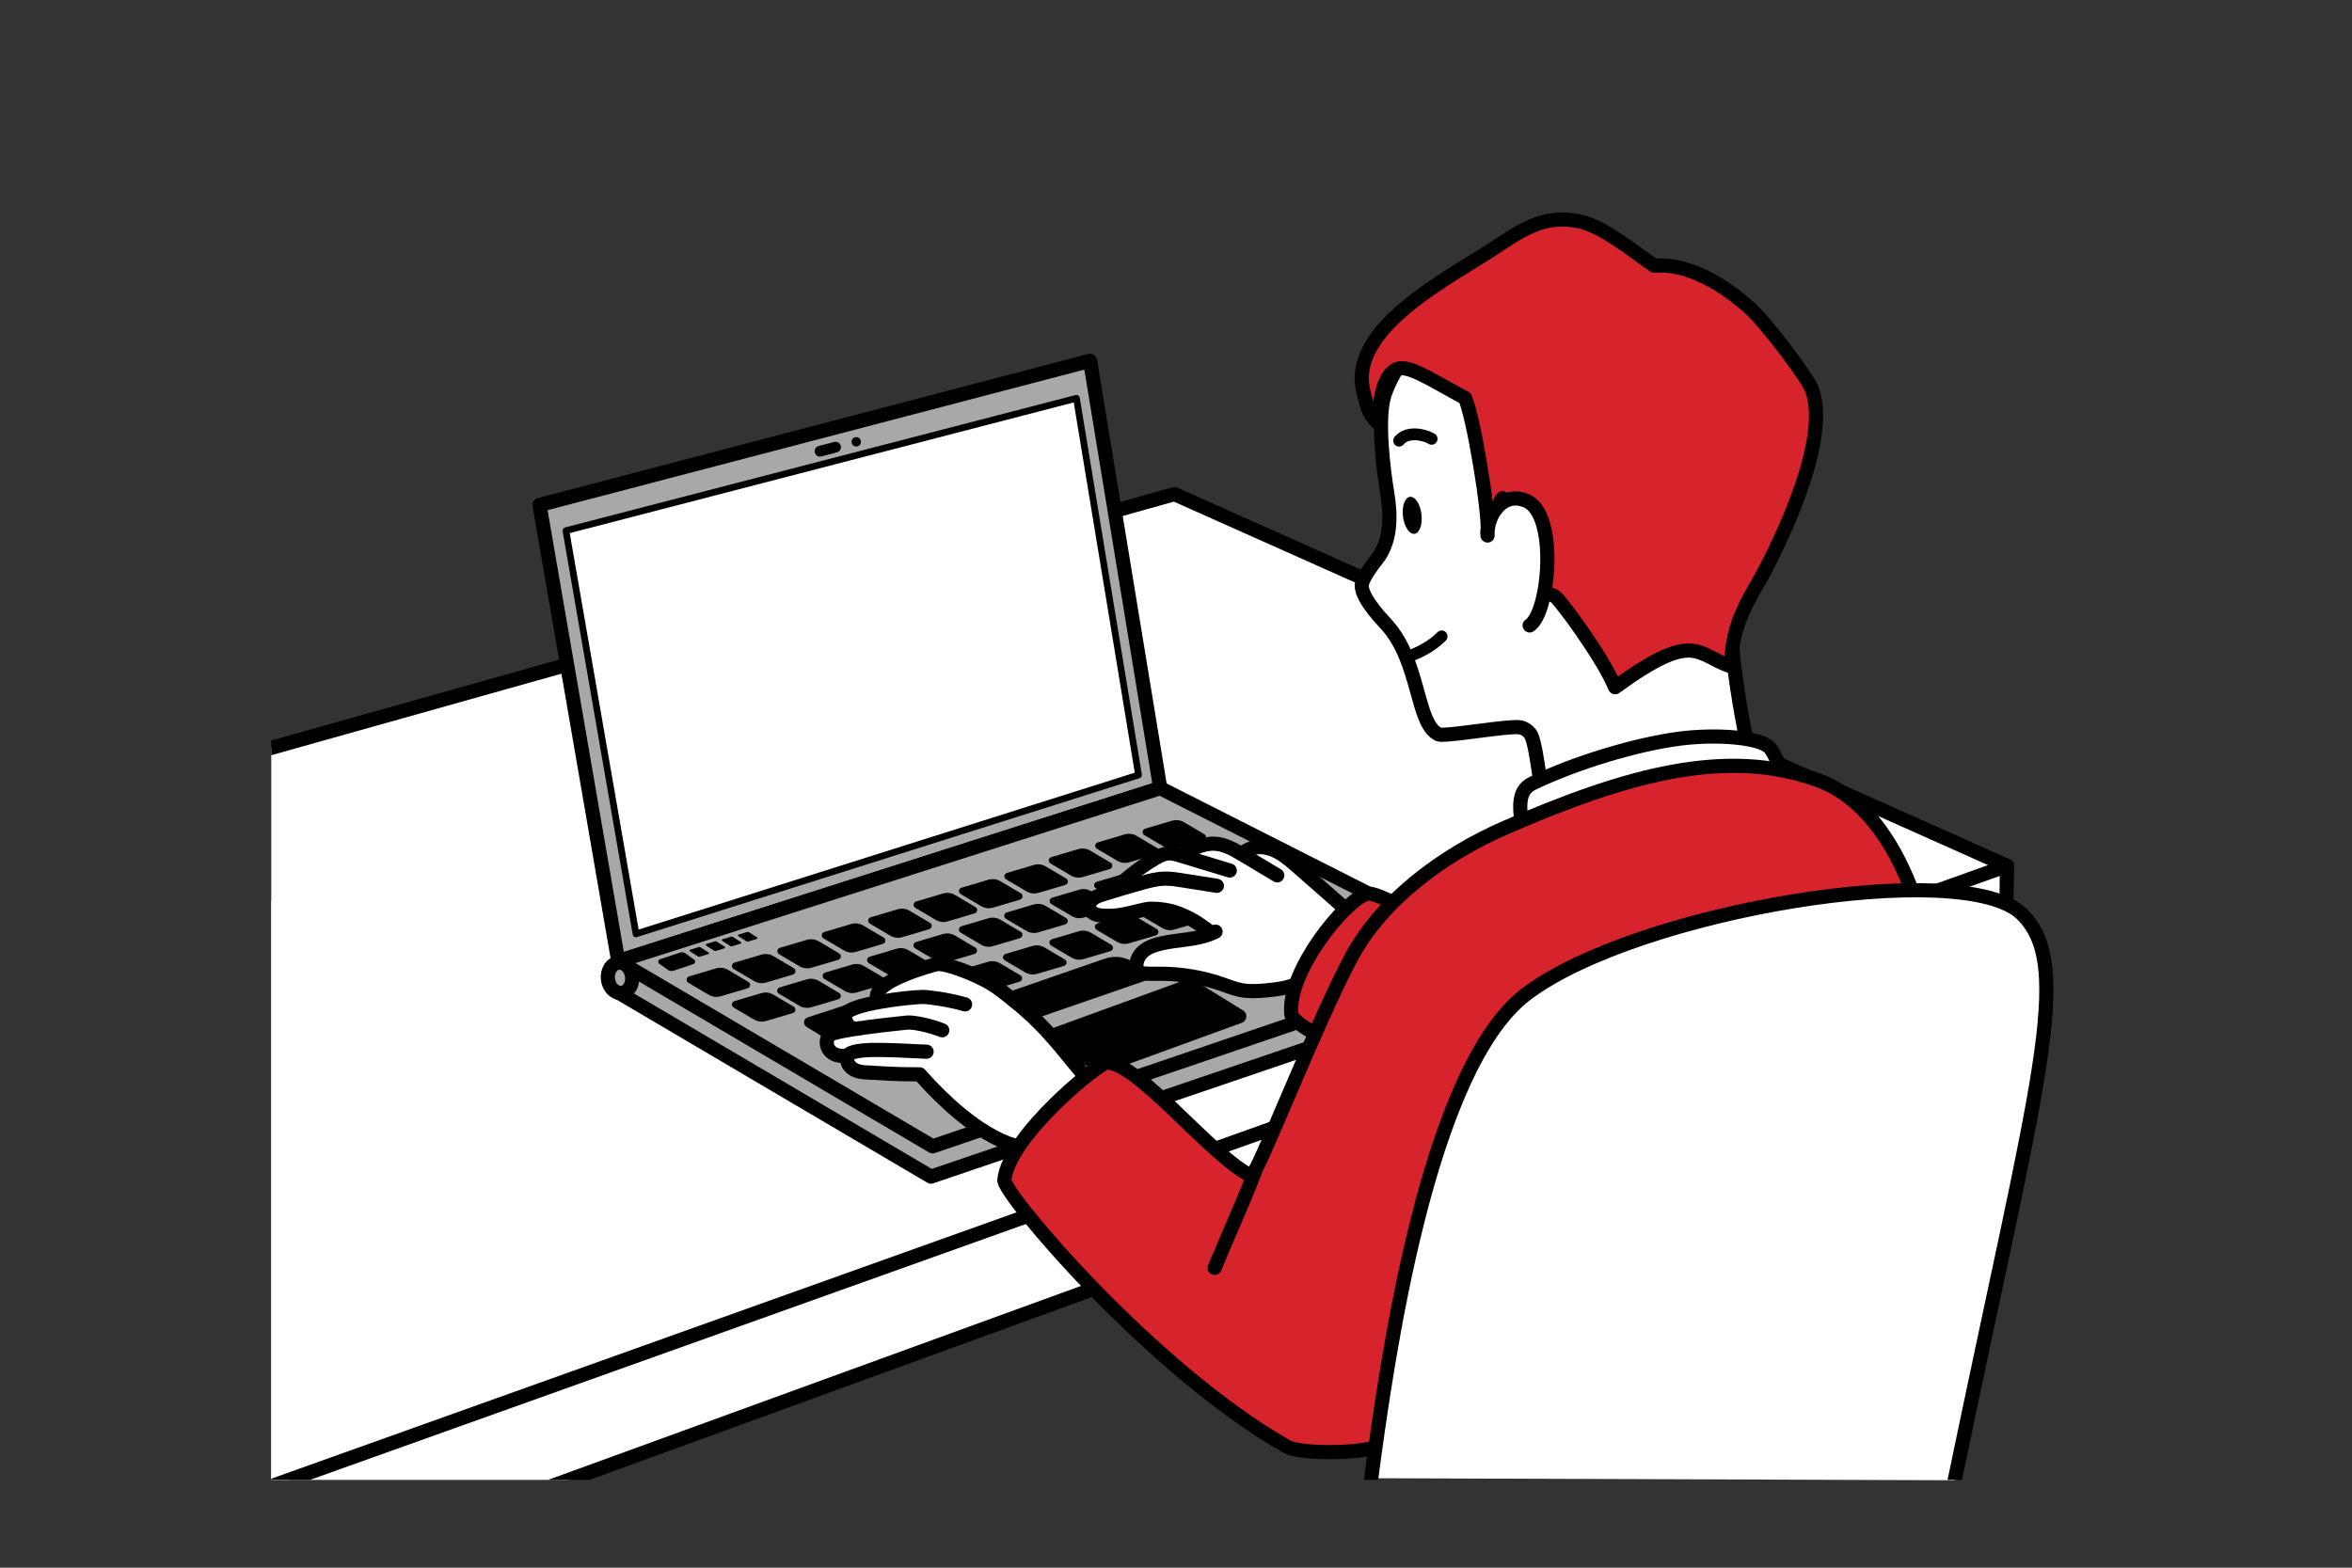 <?xml version="1.0" encoding="UTF-8"?> <svg xmlns="http://www.w3.org/2000/svg" xmlns:xlink="http://www.w3.org/1999/xlink" id="_レイヤー_2" viewBox="0 0 997 664.67"><rect x="0" y="0" width="997" height="664.67" fill="#333333" stroke="none"/><defs><style>.cls-1,.cls-2,.cls-3,.cls-4{fill:#fff;}.cls-2,.cls-5,.cls-6,.cls-3,.cls-7,.cls-8,.cls-4{stroke:#000;stroke-linecap:round;stroke-linejoin:round;}.cls-2,.cls-6,.cls-8{stroke-width:6px;}.cls-5{stroke-width:5px;}.cls-5,.cls-7,.cls-9{fill:none;}.cls-6{fill:#d6232c;}.cls-3{stroke-width:2.83px;}.cls-7,.cls-4{stroke-width:6px;}.cls-8{fill:#a8a8a8;}.cls-10{clip-path:url(#clippath);}</style><clipPath id="clippath"><rect class="cls-9" x="114.99" y="54.5" width="777" height="572.94"></rect></clipPath></defs><g id="_レイヤー_1-2"><rect class="cls-9" width="997" height="664.67"></rect><g class="cls-10"><g><g><polyline class="cls-4" points="-127.95 386.77 -128.62 427.1 102.32 677.96 850.16 405.71 850.76 367.09"></polyline><polygon class="cls-4" points="850.76 367.09 497.82 209.5 -127.03 385.09 105.72 633.44 850.76 367.09"></polygon></g><g><polygon class="cls-8" points="491.82 334.16 462.07 152.97 228.69 214.09 262.08 407.51 491.82 334.16"></polygon><polyline class="cls-8" points="632.31 405.75 631.64 418.18 394.63 498.87 261.39 420.36 261.91 406.82"></polyline><polygon class="cls-8" points="491.82 334.16 632.34 405.32 395.33 486.02 262.08 407.51 491.82 334.16"></polygon><ellipse class="cls-8" cx="262.82" cy="414.56" rx="5.15" ry="6.44" transform="translate(-42.23 30.01) rotate(-6.05)"></ellipse><g><path d="m526.94,428.41l-18.39-11.35c-2.48-1.53-5.52-1.84-8.26-.84l-55.74,20.31c-2.29.84-2.61,3.95-.54,5.23l18.39,11.35c2.48,1.53,5.52,1.84,8.26.84l55.74-20.31c2.29-.84,2.61-3.95.54-5.23Z"></path><path d="m486.78,411.54l-7.1-4.04c-3.45-1.96-7.58-2.35-11.33-1.05l-60.51,20.93c-1.75.61-1.98,3-.36,3.92l7.1,4.04c3.45,1.96,7.58,2.35,11.33,1.05l60.51-20.93c1.75-.61,1.98-3,.36-3.92Z"></path><path d="m413.29,436.82l-8.43-5.21c-2.66-1.64-5.93-1.96-8.86-.85l-38.32,13.67c-1.2.45-1.36,2.09-.27,2.76l8.43,5.21c2.66,1.64,5.93,1.96,8.86.85l38.32-13.67c1.2-.45,1.36-2.09.27-2.76Z"></path><path d="m374.09,432.05l-8.94-5.52c-1.76-1.09-3.91-1.34-5.88-.7l-16.93,5.53c-1.78.58-2.07,2.98-.47,3.97l8.94,5.52c1.76,1.09,3.91,1.34,5.88.7l16.93-5.53c1.78-.58,2.07-2.98.47-3.97Z"></path><path d="m394.06,425.61l-8.64-5.1c-1.52-.9-3.36-1.12-5.06-.62l-11.38,3.37c-1.3.38-1.51,2.05-.35,2.73l8.64,5.1c1.52.9,3.36,1.12,5.06.62l11.38-3.37c1.3-.38,1.51-2.05.35-2.73Z"></path><path d="m413.28,419.77l-8.64-5.1c-1.52-.9-3.36-1.12-5.06-.62l-11.38,3.37c-1.3.38-1.51,2.05-.35,2.73l8.64,5.1c1.52.9,3.36,1.12,5.06.62l11.38-3.37c1.3-.38,1.51-2.05.35-2.73Z"></path><path d="m432.52,413.5l-8.64-5.1c-1.52-.9-3.36-1.12-5.06-.62l-11.38,3.37c-1.3.38-1.51,2.05-.35,2.73l8.64,5.1c1.52.9,3.36,1.12,5.06.62l11.38-3.37c1.3-.38,1.51-2.05.35-2.73Z"></path><path d="m451.36,406.79l-8.64-5.1c-1.52-.9-3.36-1.12-5.06-.62l-11.38,3.37c-1.3.38-1.51,2.05-.35,2.73l8.64,5.1c1.52.9,3.36,1.12,5.06.62l11.38-3.37c1.3-.38,1.51-2.05.35-2.73Z"></path><path d="m471.03,400.54l-8.64-5.1c-1.52-.9-3.36-1.12-5.06-.62l-11.38,3.37c-1.3.38-1.51,2.05-.35,2.73l8.64,5.1c1.52.9,3.36,1.12,5.06.62l11.38-3.37c1.3-.38,1.51-2.05.35-2.73Z"></path><path d="m490.29,393.85l-8.64-5.1c-1.52-.9-3.36-1.12-5.06-.62l-11.38,3.37c-1.3.38-1.51,2.05-.35,2.73l8.64,5.1c1.52.9,3.36,1.12,5.06.62l11.38-3.37c1.3-.38,1.51-2.05.35-2.73Z"></path><path d="m509.51,388.01l-8.64-5.1c-1.52-.9-3.36-1.12-5.06-.62l-11.38,3.37c-1.3.38-1.51,2.05-.35,2.73l8.64,5.1c1.52.9,3.36,1.12,5.06.62l11.38-3.37c1.3-.38,1.51-2.05.35-2.73Z"></path><path d="m528.75,381.75l-8.64-5.1c-1.52-.9-3.36-1.12-5.06-.62l-11.38,3.37c-1.3.38-1.51,2.05-.35,2.73l8.64,5.1c1.52.9,3.36,1.12,5.06.62l11.38-3.37c1.3-.38,1.51-2.05.35-2.73Z"></path><path d="m547.59,375.03l-8.64-5.1c-1.52-.9-3.36-1.12-5.06-.62l-11.38,3.37c-1.3.38-1.51,2.05-.35,2.73l8.64,5.1c1.52.9,3.36,1.12,5.06.62l11.38-3.37c1.3-.38,1.51-2.05.35-2.73Z"></path><path d="m507.53,405.5l-8.85-5.4c-1.55-.95-3.45-1.19-5.19-.65l-11.68,3.6c-1.33.41-1.55,2.18-.37,2.9l8.85,5.4c1.55.95,3.45,1.19,5.19.65l11.68-3.6c1.33-.41,1.55-2.18.37-2.9Z"></path><path d="m527.25,399.27l-8.85-5.4c-1.55-.95-3.45-1.19-5.19-.65l-11.68,3.6c-1.33.41-1.55,2.18-.37,2.9l8.85,5.4c1.55.95,3.45,1.19,5.19.65l11.68-3.6c1.33-.41,1.55-2.18.37-2.9Z"></path><path d="m547.01,392.57l-8.85-5.4c-1.55-.95-3.45-1.19-5.19-.65l-11.68,3.6c-1.33.41-1.55,2.18-.37,2.9l8.85,5.4c1.55.95,3.45,1.19,5.19.65l11.68-3.6c1.33-.41,1.55-2.18.37-2.9Z"></path><path d="m566.34,385.4l-8.85-5.4c-1.55-.95-3.45-1.19-5.19-.65l-11.68,3.6c-1.33.41-1.55,2.18-.37,2.9l8.85,5.4c1.55.95,3.45,1.19,5.19.65l11.68-3.6c1.33-.41,1.55-2.18.37-2.9Z"></path><path d="m336.43,426.79l-8.64-5.1c-1.52-.9-3.36-1.12-5.06-.62l-11.38,3.37c-1.3.38-1.51,2.05-.35,2.73l8.64,5.1c1.52.9,3.36,1.12,5.06.62l11.38-3.37c1.3-.38,1.51-2.05.35-2.73Z"></path><path d="m355.65,420.95l-8.64-5.1c-1.52-.9-3.36-1.12-5.06-.62l-11.38,3.37c-1.3.38-1.51,2.05-.35,2.73l8.64,5.1c1.52.9,3.36,1.12,5.06.62l11.38-3.37c1.3-.38,1.51-2.05.35-2.73Z"></path><path d="m374.89,414.69l-8.64-5.1c-1.52-.9-3.36-1.12-5.06-.62l-11.38,3.37c-1.3.38-1.51,2.05-.35,2.73l8.64,5.1c1.52.9,3.36,1.12,5.06.62l11.38-3.37c1.3-.38,1.51-2.05.35-2.73Z"></path><path d="m393.73,407.97l-8.64-5.1c-1.52-.9-3.36-1.12-5.06-.62l-11.38,3.37c-1.3.38-1.51,2.05-.35,2.73l8.64,5.1c1.52.9,3.36,1.12,5.06.62l11.38-3.37c1.3-.38,1.51-2.05.35-2.73Z"></path><path d="m413.4,401.73l-8.64-5.1c-1.52-.9-3.36-1.12-5.06-.62l-11.38,3.37c-1.3.38-1.51,2.05-.35,2.73l8.64,5.1c1.52.9,3.36,1.12,5.06.62l11.38-3.37c1.3-.38,1.51-2.05.35-2.73Z"></path><path d="m432.66,395.04l-8.64-5.1c-1.52-.9-3.36-1.12-5.06-.62l-11.38,3.37c-1.3.38-1.51,2.05-.35,2.73l8.64,5.1c1.52.9,3.36,1.12,5.06.62l11.38-3.37c1.3-.38,1.51-2.05.35-2.73Z"></path><path d="m451.88,389.2l-8.64-5.1c-1.52-.9-3.36-1.12-5.06-.62l-11.38,3.37c-1.3.38-1.51,2.05-.35,2.73l8.64,5.1c1.52.9,3.36,1.12,5.06.62l11.38-3.37c1.3-.38,1.51-2.05.35-2.73Z"></path><path d="m471.12,382.93l-8.64-5.1c-1.52-.9-3.36-1.12-5.06-.62l-11.38,3.37c-1.3.38-1.51,2.05-.35,2.73l8.64,5.1c1.52.9,3.36,1.12,5.06.62l11.38-3.37c1.3-.38,1.51-2.05.35-2.73Z"></path><path d="m489.96,376.22l-8.64-5.1c-1.52-.9-3.36-1.12-5.06-.62l-11.38,3.37c-1.3.38-1.51,2.05-.35,2.73l8.64,5.1c1.52.9,3.36,1.12,5.06.62l11.38-3.37c1.3-.38,1.51-2.05.35-2.73Z"></path><path d="m509.63,369.97l-8.64-5.1c-1.52-.9-3.36-1.12-5.06-.62l-11.38,3.37c-1.3.38-1.51,2.05-.35,2.73l8.64,5.1c1.52.9,3.36,1.12,5.06.62l11.38-3.37c1.3-.38,1.51-2.05.35-2.73Z"></path><path d="m529.7,364.18l-8.64-5.1c-1.52-.9-3.36-1.12-5.06-.62l-11.38,3.37c-1.3.38-1.51,2.05-.35,2.73l8.64,5.1c1.52.9,3.36,1.12,5.06.62l11.38-3.37c1.3-.38,1.51-2.05.35-2.73Z"></path><path d="m317.23,416.3l-8.64-5.1c-1.52-.9-3.36-1.12-5.06-.62l-11.38,3.37c-1.3.38-1.51,2.05-.35,2.73l8.64,5.1c1.52.9,3.36,1.12,5.06.62l11.38-3.37c1.3-.38,1.51-2.05.35-2.73Z"></path><path d="m336.45,410.47l-8.64-5.1c-1.52-.9-3.36-1.12-5.06-.62l-11.38,3.37c-1.3.38-1.51,2.05-.35,2.73l8.64,5.1c1.52.9,3.36,1.12,5.06.62l11.38-3.37c1.3-.38,1.51-2.05.35-2.73Z"></path><path d="m355.69,404.2l-8.64-5.1c-1.52-.9-3.36-1.12-5.06-.62l-11.38,3.37c-1.3.38-1.51,2.05-.35,2.73l8.64,5.1c1.52.9,3.36,1.12,5.06.62l11.38-3.37c1.3-.38,1.51-2.05.35-2.73Z"></path><path d="m374.53,397.48l-8.64-5.1c-1.52-.9-3.36-1.12-5.06-.62l-11.38,3.37c-1.3.38-1.51,2.05-.35,2.73l8.64,5.1c1.52.9,3.36,1.12,5.06.62l11.38-3.37c1.3-.38,1.51-2.05.35-2.73Z"></path><path d="m394.2,391.24l-8.64-5.1c-1.52-.9-3.36-1.12-5.06-.62l-11.38,3.37c-1.3.38-1.51,2.05-.35,2.73l8.64,5.1c1.52.9,3.36,1.12,5.06.62l11.38-3.37c1.3-.38,1.51-2.05.35-2.73Z"></path><path d="m413.46,384.55l-8.64-5.1c-1.52-.9-3.36-1.12-5.06-.62l-11.38,3.37c-1.3.38-1.51,2.05-.35,2.73l8.64,5.1c1.52.9,3.36,1.12,5.06.62l11.38-3.37c1.3-.38,1.51-2.05.35-2.73Z"></path><path d="m432.68,378.71l-8.64-5.1c-1.52-.9-3.36-1.12-5.06-.62l-11.38,3.37c-1.3.38-1.51,2.05-.35,2.73l8.64,5.1c1.52.9,3.36,1.12,5.06.62l11.38-3.37c1.3-.38,1.51-2.05.35-2.73Z"></path><path d="m451.92,372.45l-8.64-5.1c-1.52-.9-3.36-1.12-5.06-.62l-11.38,3.37c-1.3.38-1.51,2.05-.35,2.73l8.64,5.1c1.52.9,3.36,1.12,5.06.62l11.38-3.37c1.3-.38,1.51-2.05.35-2.73Z"></path><path d="m470.76,365.73l-8.64-5.1c-1.52-.9-3.36-1.12-5.06-.62l-11.38,3.37c-1.3.38-1.51,2.05-.35,2.73l8.64,5.1c1.52.9,3.36,1.12,5.06.62l11.38-3.37c1.3-.38,1.51-2.05.35-2.73Z"></path><path d="m490.43,359.49l-8.64-5.1c-1.52-.9-3.36-1.12-5.06-.62l-11.38,3.37c-1.3.38-1.51,2.05-.35,2.73l8.64,5.1c1.52.9,3.36,1.12,5.06.62l11.38-3.37c1.3-.38,1.51-2.05.35-2.73Z"></path><path d="m510.51,353.69l-8.64-5.1c-1.52-.9-3.36-1.12-5.06-.62l-11.38,3.37c-1.3.38-1.51,2.05-.35,2.73l8.64,5.1c1.52.9,3.36,1.12,5.06.62l11.38-3.37c1.3-.38,1.51-2.05.35-2.73Z"></path><path d="m300.35,403.83l-3.36-2.17c-.24-.15-.54-.2-.81-.11l-3.63,1.1c-.31.09-.36.5-.09.67l3.36,2.17c.24.15.54.2.81.11l3.63-1.1c.31-.09.36-.5.09-.67Z"></path><path d="m307.21,401.4l-3.36-2.17c-.24-.15-.54-.2-.81-.11l-3.63,1.1c-.31.09-.36.5-.09.67l3.36,2.17c.24.15.54.2.81.11l3.63-1.1c.31-.09.36-.5.09-.67Z"></path><path d="m314.05,399.41l-3.36-2.17c-.24-.15-.54-.2-.81-.11l-3.63,1.1c-.31.09-.36.5-.09.67l3.36,2.17c.24.15.54.2.81.11l3.63-1.1c.31-.09.36-.5.09-.67Z"></path><path d="m320.89,397.42l-3.36-2.17c-.24-.15-.54-.2-.81-.11l-3.63,1.1c-.31.09-.36.5-.09.67l3.36,2.17c.24.15.54.2.81.11l3.63-1.1c.31-.09.36-.5.09-.67Z"></path><path d="m294.22,406.82l-3.71-2.63c-.64-.45-1.46-.58-2.21-.33l-8.53,2.85c-.84.28-1.01,1.4-.28,1.92l3.71,2.63c.64.45,1.46.58,2.21.33l8.53-2.85c.84-.28,1.01-1.4.28-1.92Z"></path><path d="m355.58,187.77h0c-.56-.42-1.28-.57-1.96-.39l-6.6,1.71c-1.85.48-2.33,2.88-.81,4.04h0c.56.42,1.28.57,1.96.39l6.6-1.71c1.85-.48,2.33-2.88.81-4.04Z"></path><circle cx="362.95" cy="187.31" r="1.98"></circle></g><polygon class="cls-3" points="482.62 328.58 456.3 168.86 239.89 224.99 269.59 395.95 482.62 328.58"></polygon></g><g><path class="cls-2" d="m655.61,351.61c-1.8-11.34-4-34.33-6.47-39.69-.66-1.42-1.98-2.51-3.41-3.14-1.39-.61-2.98-.54-4.49-.46-8.93.48-29.4,4.02-31.45,3.04-9.68-4.62-7.73-30.99-22.2-46.73-3.39-3.68-11.37-12.4-10.24-17.27.63-2.69,4.36-7.89,6.11-10.02,6.14-7.51,6.21-18.25,4.65-27.82-1.56-9.57-4.51-31.76-1.26-42,3.67-11.55,14.86-25.56,24.04-33.48,33.15-28.56,104.2-26.96,131.15,24.45,10.8,20.6,8.15,63.92-6.56,98.06-5.14,11.93,5.03,58.14,7.94,73.13.46,2.36-59.3,17.23-87.8,21.92Z"></path><path class="cls-6" d="m733.96,282.63c-.32-19.21,8.69-30,15.03-42.41,6.82-13.36,27.06-54.95,18.91-75.49-1.98-4.99-19.22-27.85-25.94-33.9-11.69-10.53-26.46-19.31-40.81-18.19-8.59-5.84-21.22-16.47-31.37-18.7-12.47-2.75-21.32,1.09-33.78,9.55-20.02,13.58-65.13,35.17-58,62.78,1.33,5.13,1.53,8.51,5.77,12.76,1.44,1.45-.38-16.97,7.58-22.14,4.78-3.1,14.06,3.5,29.65,11.85,3.49,7.2,10.48,49.41,9.57,56.99,2.48-3.37,3.82-11.12,6.31-14.49,5.71,10.1,10.14,20.93,13.16,32.13.8,2.95,1.74,6.27,4.43,7.72,1.44.78,3.19.89,4.6,1.72,2.12,1.25,20.4,25.98,25.57,38.56,34.02-24.73,34.3-13.77,49.3-8.74Z"></path><path class="cls-2" d="m630.56,227.04c-.49-7.72,6-19.26,16.6-14.64,13.23,5.77,9.65,47.35,1.25,52.77"></path><path class="cls-2" d="m750.15,317.02c1.97,2.12,4.94,9.48,6.33,12.8.48,1.14-42.23-5.85-111.44,20.07-1.16-9.57-1.17-14.99,4.69-17.81,18.43-8.88,43.74-16.43,61.82-18.85,15.72-2.11,34.43-.69,38.6,3.79Z"></path><g><path class="cls-1" d="m564.41,423.9c-4.23-2.49-8.46-4.97-12.69-7.46-9.09,4.16-21.36,4.18-25.67,3.36-2.77-.53-5.4-1.6-8.06-2.53-8.37-2.91-17.23-4.4-26.09-4.4-2.52,0-5.06.12-7.56-.21-.61-.08-1.25-.21-1.71-.61-.39-.34-.6-.85-.73-1.35-1.43-5.59,4.31-9.22,9.71-10.55,7.87-1.93,16.39-1.1,23.15-5.32-5.9-3.31-14.2-7.47-21.35-9.01-25.64,3.43-34.01,3.62-32.16-3.05.64-2.32,5.63-4.08,12.02-6.81,5.68-5.47,12.7-9.31,19.63-13.09.8-.44,6.21-.09,9.63.24,12.51-9.51,20.58-1.92,23.75-1.07,3.04-1.43,6.65-2.77,10-2.59,6.59.34,25.5,19.03,38.5,30.15l31.99,11.7"></path><path class="cls-7" d="m515.26,394.99c-7.21,3.7-15.78,3.22-23.65,5.15-2.59.63-5.19,1.58-7.16,3.37-1.97,1.79-3.21,4.59-2.55,7.17.13.5.34,1.01.73,1.35.46.41,1.1.53,1.71.61,2.5.33,5.03.22,7.56.21,8.86,0,17.72,1.49,26.09,4.4,2.66.93,5.29,2,8.06,2.53,3.49.67,7.08.45,10.62.13,4.85-.43,9.81-1.09,15.05-3.49,4.23,2.49,8.46,4.97,12.69,7.46"></path><path class="cls-7" d="m515.82,375.57c-4.86-.77-9.72-1.54-14.58-2.31-2.47-.39-4.95-.78-7.45-.74-3.47.06-6.86.97-10.19,1.9-5.45,1.52-10.88,3.13-16.27,4.84-1.42.45-2.88.93-4.03,1.88s-1.94,2.49-1.56,3.94c.58,2.22,3.32,2.98,5.62,3.14,7.32.53,11.62-1.33,18.81-2.79,2.29-.46,8.66.16,11.86,1.29,4.82,1.69,9.18,3.84,15.16,8.68"></path><path class="cls-7" d="m521.3,369.08c-6.98-2.12-13.96-4.24-20.94-6.35-1.67-.51-3.38-1.02-5.12-.9-2.05.14-3.93,1.14-5.7,2.19-5.69,3.35-11,7.36-15.78,11.91"></path><path class="cls-7" d="m501.1,362.3c4.29-2.38,8.87-4.82,13.77-4.59,4.38.2,8.34,2.52,12.1,4.77,4.82,2.89,9.63,5.77,14.45,8.66"></path><path class="cls-7" d="m527.58,361.13c3.37-2.5,8.12-2.42,12.02-.87,3.9,1.55,7.14,4.37,10.3,7.13,8.21,7.19,16.42,14.37,25.35,22.33,6.86,2.72,13.73,5.44,20.59,8.15,3.45,1.36,6.91,2.73,10.51,3.59"></path></g><g><path class="cls-1" d="m479.75,473.05c-7.04-5.54-12.83-10.31-17.33-14-8.37-8.65-16.15-21.77-32.88-35.03-3.13-2.48-5.75-4.74-9.54-7.04-6.35-3.86-19.37-8.94-23.04-8.19-.96.2-29.9,7.84-24.96,15.61-3.66.81-7.25,1.96-10.7,3.43-1.17.5-2.38,1.08-3.08,2.14-1.21,1.84-.43,4.27.62,6.32-2.72.03-5.42,1.19-7.3,3.16-.53.56-1.02,1.22-1.09,1.99-.05.6.17,1.19.39,1.76.65,1.68,1.38,3.47,2.87,4.47,1.31.88,2.97.99,4.75.91.3,2.59,2.32,4.73,4.67,5.85s5.01,1.39,7.6,1.56c6.5.42,13.03.31,19.89-.09,6.96,10.7,16.7,19.5,27.86,25.69,6.85,3.8,14.75,6.68,22.6,4.74,4.69,3.54,9.39,7.08,14.08,10.62.34.26.73.61.66,1.03"></path><path class="cls-7" d="m372.33,424.33c-5.27-7.69,23.67-15.34,24.63-15.53,3.68-.75,16.7,4.33,23.04,8.19,3.79,2.3,6.4,4.56,9.54,7.04,16.72,13.26,24.51,26.38,32.88,35.03,4.5,3.68,10.29,8.45,17.33,14"></path><path class="cls-7" d="m409.1,425.82c-7.71-2.2-16.08-3.16-17.9-3.14-5.55.05-30.83,2.84-32.92,7.39-.48,1.05.51,6.94,5.73,5.96"></path><path class="cls-7" d="m399.41,436.83c-6.16-2.41-12.76-3.52-14.97-3.27-3.59.41-31.4,3.11-33.08,5.51-2.21,3.17-.44,8.88,6.51,8.62"></path><path class="cls-7" d="m392.78,445.9c-17.14-.77-33-1.96-33.75,2.33-.23,1.3.34,6.03,7.72,6.42,8.75.46,10.71.81,23.11.86,24.07,27.1,42.57,33.43,52,30.85,3.78,3.22,8.94,7.16,13.28,11.35"></path></g><path class="cls-6" d="m610.2,393.76c-4.24-2.37-26.02-15.95-30.75-14.82-8.52,2.03-33.86,32.53-32.09,50.97.39,4.07,17.12,12.48,30.32,18.44"></path><path class="cls-6" d="m786.84,623.74c14.21-64.58,29.2-124.71,32.92-195.8,1.19-22.71-11.33-83.72-49.55-97.31-38.56-13.72-80.18-2.3-132.03,20.24-26.52,11.53-52.25,30.67-65.29,54.86-14.84,27.54-40.44,93.79-42.49,92.81-16.79-7.99-48.1-48.36-61.35-48.01-3.12.08-41.37,30.85-43.32,49.77-.58,5.63,62.23,80.34,119.64,112.96,5.72,3.25,28.62,3,36.82.55"></path><path class="cls-6" d="m532.19,496.17c-5.52,14.41-11.89,28.14-17.3,41.38"></path><ellipse cx="598.63" cy="218.45" rx="3.95" ry="7.9" transform="translate(-21.99 73.86) rotate(-6.93)"></ellipse><path class="cls-5" d="m596.91,278.42c6.36-2.45,10.32-4.79,14.2-8.61"></path><path class="cls-5" d="m593.08,186.83c3.29-4.06,10.41-2.82,13.78-.78"></path><path class="cls-2" d="m581.27,626.73c6.74-51.1,24.18-173.99,65.83-205.36,46.97-35.38,185.19-58.13,210-33.81,22.38,21.94,6.43,71.54-28.52,240.04"></path></g></g></g></g></svg> 